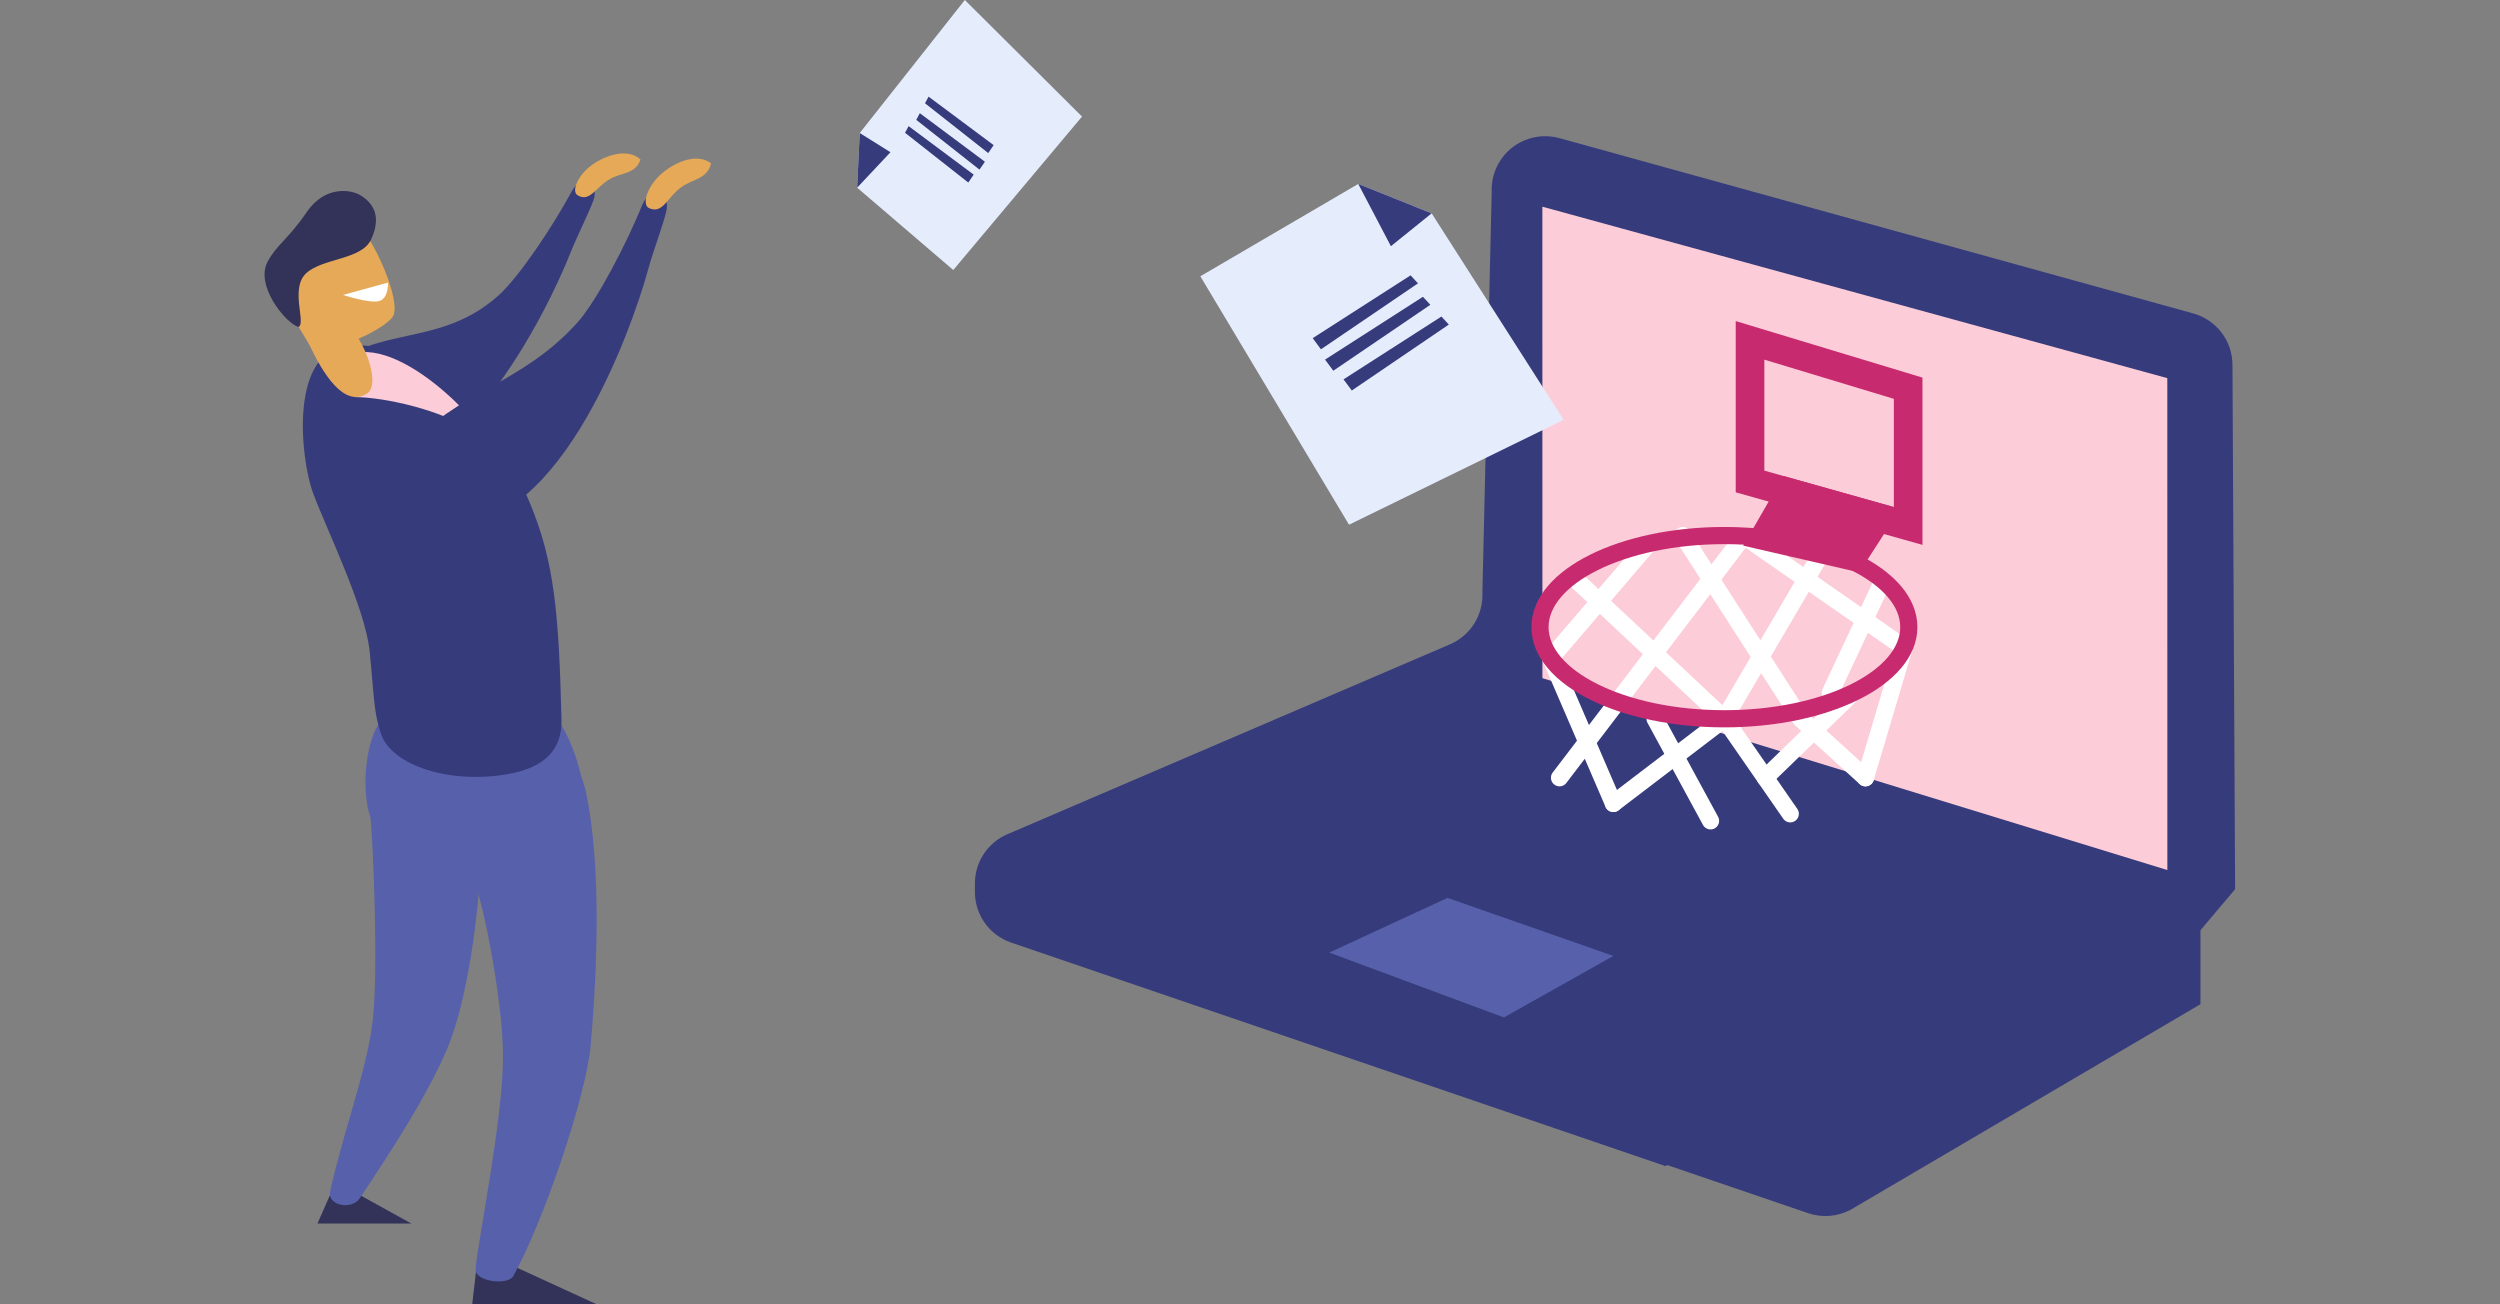 <svg xmlns="http://www.w3.org/2000/svg" xmlns:xlink="http://www.w3.org/1999/xlink" viewBox="-100 0 945 493"><rect x="-100" y="0" width="945" height="493" fill="#808080" stroke="none"/><g id="Page-1" stroke="none" stroke-width="1" fill="none" fill-rule="evenodd"> <g id="Pic---7.1"> <path d="M728.882,118.43 C737.722,120.8 743.872,128.81 743.872,137.97 L744.872,336.11 L744.872,336.193 L744.863,336.13 L731.773,351.63 L731.773,379.594 L599.702,457.19 C594.722,459.91 588.832,460.41 583.462,458.58 L530.242,440.4 L529.542,440.78 L282.202,356.29 C274.012,353.5 268.512,345.8 268.512,337.15 L268.512,333.94 C268.512,325.85 273.332,318.54 280.762,315.35 L448.102,243.55 C455.812,240.24 460.682,232.53 460.342,224.15 L463.862,72.52 C463.522,64.05 468.502,56.26 476.332,53.02 C480.452,51.32 485.012,51.02 489.312,52.17 L728.882,118.43 Z" id="Path" fill="#363B7C"></path> <polygon id="Path" fill="#FCCCD8" points="483.012 78.13 483.032 256.35 719.262 328.88 719.242 142.94"></polygon> <polygon id="Path" stroke="#C82A6F" stroke-width="10.822" points="561.512 128.66 561.512 182 621.282 198.82 621.282 146.75"></polygon> <polyline id="Path" stroke="#FFFFFF" stroke-width="6.493" stroke-linecap="round" stroke-linejoin="round" points="509.862 303.7 486.172 248.74 523.162 205.51"></polyline> <polyline id="Path" stroke="#FFFFFF" stroke-width="6.493" stroke-linecap="round" stroke-linejoin="round" points="605.143 293.99 619.773 244.79 559.163 202.63 489.5 293.99"></polyline> <path d="M546.583,310.28 L525.613,271.7" id="Path" stroke="#FFFFFF" stroke-width="6.493" stroke-linecap="round" stroke-linejoin="round"></path> <polyline id="Path" stroke="#FFFFFF" stroke-width="6.493" stroke-linecap="round" stroke-linejoin="round" points="509.863 303.7 551.823 271.7 567.273 293.99 576.723 307.62"></polyline> <polyline id="Path" stroke="#FFFFFF" stroke-width="6.493" stroke-linecap="round" stroke-linejoin="round" points="589.234 207.86 551.824 271.7 496.004 219.41"></polyline> <path d="M591.824,261.94 L611.784,219.41" id="Path" stroke="#FFFFFF" stroke-width="6.493" stroke-linecap="round" stroke-linejoin="round"></path> <polyline id="Path" stroke="#FFFFFF" stroke-width="6.493" stroke-linecap="round" stroke-linejoin="round" points="536.094 202.44 580.654 271.7 605.144 293.99"></polyline> <path d="M600.303,261.94 L567.273,293.99" id="Path" stroke="#FFFFFF" stroke-width="6.493" stroke-linecap="round" stroke-linejoin="round"></path> <path d="M551.823,271.7 C590.323,271.7 621.533,256.196 621.533,237.07 C621.533,217.944 590.323,202.44 551.823,202.44 C513.324,202.44 482.113,217.944 482.113,237.07 C482.113,256.196 513.324,271.7 551.823,271.7 Z" id="Path" stroke="#C82A6F" stroke-width="6.493" stroke-linecap="round" stroke-linejoin="round"></path> <polygon id="Path" stroke="#C82A6F" stroke-width="10.822" fill="#C82A6F" points="567.273 202.63 576.723 186.28 609.783 195.58 600.303 210.25"></polygon> <polygon id="Path" fill="#5760AA" points="402.453 360.08 447.153 339.4 509.863 361.34 468.473 384.59"></polygon> <path d="M88.396,111.72 C66.026,131.71 41.796,122.56 23.746,140.28 C11.366,152.43 11.746,171.87 30.266,177.58 C71.596,190.32 107.226,116.99 115.776,95.22 C117.996,89.56 122.396,80.92 124.276,75.84 C126.716,69.25 120.276,65.02 116.086,72.37 C109.296,85.01 96.316,104.64 88.396,111.72 Z" id="Path" fill="#363B7C"></path> <path d="M123.638,62.44 C118.408,66.26 115.888,72.34 118.328,73.81 C122.998,76.61 125.098,70.74 130.668,67.61 C134.998,65.17 140.308,65.76 142.108,60.3 C137.278,55.82 128.868,58.62 123.638,62.44 Z" id="Path" fill="#E6A958"></path> <polygon id="Path" fill="#333359" points="80 480 78.5 493 125.5 493 95 479"></polygon> <polygon id="Path" fill="#333359" points="24.617 452 20 462.5 55.5 462.5 36.5 452"></polygon> <path d="M121.527,299.58 C117.117,278.54 96.106,272.62 84.746,281.82 C75.046,289.67 66.617,304.55 77.266,328.14 C81.727,335.05 90.136,377.63 90.136,399.33 C90.136,423.75 80.156,471.36 79.776,479.85 C79.576,484.33 91.347,485.951 93.916,482.571 C105.367,461.911 121.557,414.661 123.287,395.001 C125.767,366.681 127.387,327.55 121.527,299.58 Z" id="Path" fill="#5760AA"></path> <path d="M40.066,309.14 C40.986,318.81 43.156,367.18 40.826,386.26 C38.496,405.34 29.406,428.81 24.736,450.73 C24.176,455.97 33.096,457.22 35.876,453.08 C46.226,437.67 63.576,411.31 70.376,393.01 C77.326,374.31 82.006,339.71 82.006,315.22 C82.006,293.89 67.976,288.51 57.666,288.51 C44.436,288.51 39.556,303.83 40.066,309.14 Z" id="Path" fill="#5760AA"></path> <path d="M43.977,272.52 C38.317,279.45 36.307,298.25 40.067,309.14 C42.857,317.22 118.227,338.1 121.177,314.19 C123.137,298.26 116.297,280.43 112.237,274.24 C108.177,268.04 55.317,258.64 43.977,272.52 Z" id="Path" fill="#5760AA"></path> <path d="M18.307,186.311 C13.697,173.911 8.657,131.211 33.037,130.551 C58.737,129.851 82.587,148.131 100.147,189.791 C109.607,212.231 111.267,232.061 112.237,272.071 C112.497,283.051 106.237,290.081 92.077,292.591 C70.037,296.511 48.217,289.411 44.047,277.511 C41.217,269.421 41.357,262.331 39.717,246.101 C38.077,229.871 23.347,199.851 18.307,186.311 Z" id="Path" fill="#363B7C"></path> <path d="M78.724,163.11 C67.724,155.11 45.226,150.11 34.226,150.11 C34.224,143.61 18.324,134.31 36.724,133.11 C59.724,131.61 93.067,173.541 78.724,163.11 Z" id="Path" fill="#FCCCD8"></path> <path d="M118.206,121.98 C96.976,145.58 71.657,148.4 54.727,169.11 C43.107,183.32 44.516,194.08 64.666,197.95 C109.606,206.59 138.616,125.36 145.106,101.48 C146.796,95.27 150.426,85.68 151.816,80.11 C153.616,72.9 146.366,69.19 142.796,77.4 C137.106,91.48 125.726,113.62 118.206,121.98 Z" id="Path" fill="#363B7C"></path> <path d="M149.587,66.091 C144.527,70.71 142.577,77.4 145.317,78.66 C150.547,81.07 152.087,74.65 157.577,70.71 C161.847,67.65 167.497,67.65 168.767,61.7 C163.177,57.56 154.647,61.471 149.587,66.091 Z" id="Path" fill="#E6A958"></path> <path d="M35.405,85.5 C29.075,81.42 7.095,93.62 4.445,100.21 C1.795,106.81 14.425,125.97 16.975,130.33 C20.295,136 44.635,125.37 48.415,119.77 C52.205,114.18 40.585,88.84 35.405,85.5 Z" id="Path" fill="#E6A958"></path> <path d="M38.778,148.72 C45.148,144.56 34.808,120.76 26.508,119.86 C18.208,118.96 13.288,122.67 17.338,131.16 C21.768,140.42 29.948,154.49 38.778,148.72 Z" id="Path" fill="#E6A958"></path> <path d="M12.778,123.6 C15.898,122.39 9.448,109.02 15.768,103.25 C22.098,97.49 36.728,98.24 40.288,90.5 C43.898,82.65 41.908,77.35 36.418,73.91 C32.668,71.56 22.838,70.1 16.008,80.09 C8.798,90.64 4.548,92.47 1.098,99.03 C-3.562,107.92 7.808,122.02 12.778,123.6 Z" id="Path" fill="#333359"></path> <path d="M46.686,106.82 L29.656,111.48 C29.656,111.48 39.576,114.76 43.256,113.82 C46.936,112.87 46.686,106.82 46.686,106.82 Z" id="Path" fill="#FFFFFF"></path> <polygon id="Path" fill="#E5EDFD" points="260.334 102.061 309 44.067 264.709 0 224.981 50.286 224 70.942"></polygon> <polygon id="Path" fill="#363B7C" points="224 70.942 236.592 57.545 224.981 50.286"></polygon> <polygon id="Path" fill="#363B7C" points="273.556 57.865 249.648 39.041 250.996 36.523 275.601 54.861"></polygon> <polygon id="Path" fill="#363B7C" points="270.239 64.119 246.344 45.308 247.692 42.79 272.297 61.128"></polygon> <polygon id="Path" fill="#363B7C" points="266.009 69.002 242.102 50.191 243.449 47.672 268.054 66.011"></polygon> <polygon id="Path" fill="#E5EDFD" points="353.729 104.434 409.93 198.342 491.066 158.696 441.16 80.641 413.417 69.526"></polygon> <polygon id="Path" fill="#363B7C" points="413.418 69.526 425.761 93.061 441.16 80.641"></polygon> <polygon id="Path" fill="#363B7C" points="407.849 143.4 444.851 119.65 447.655 122.68 410.976 147.617"></polygon> <polygon id="Path" fill="#363B7C" points="400.865 135.932 437.867 112.183 440.671 115.213 403.989 140.139"></polygon> <polygon id="Path" fill="#363B7C" points="396.2 127.822 433.203 104.073 435.997 107.105 399.318 132.042"></polygon> </g> </g> </svg> 